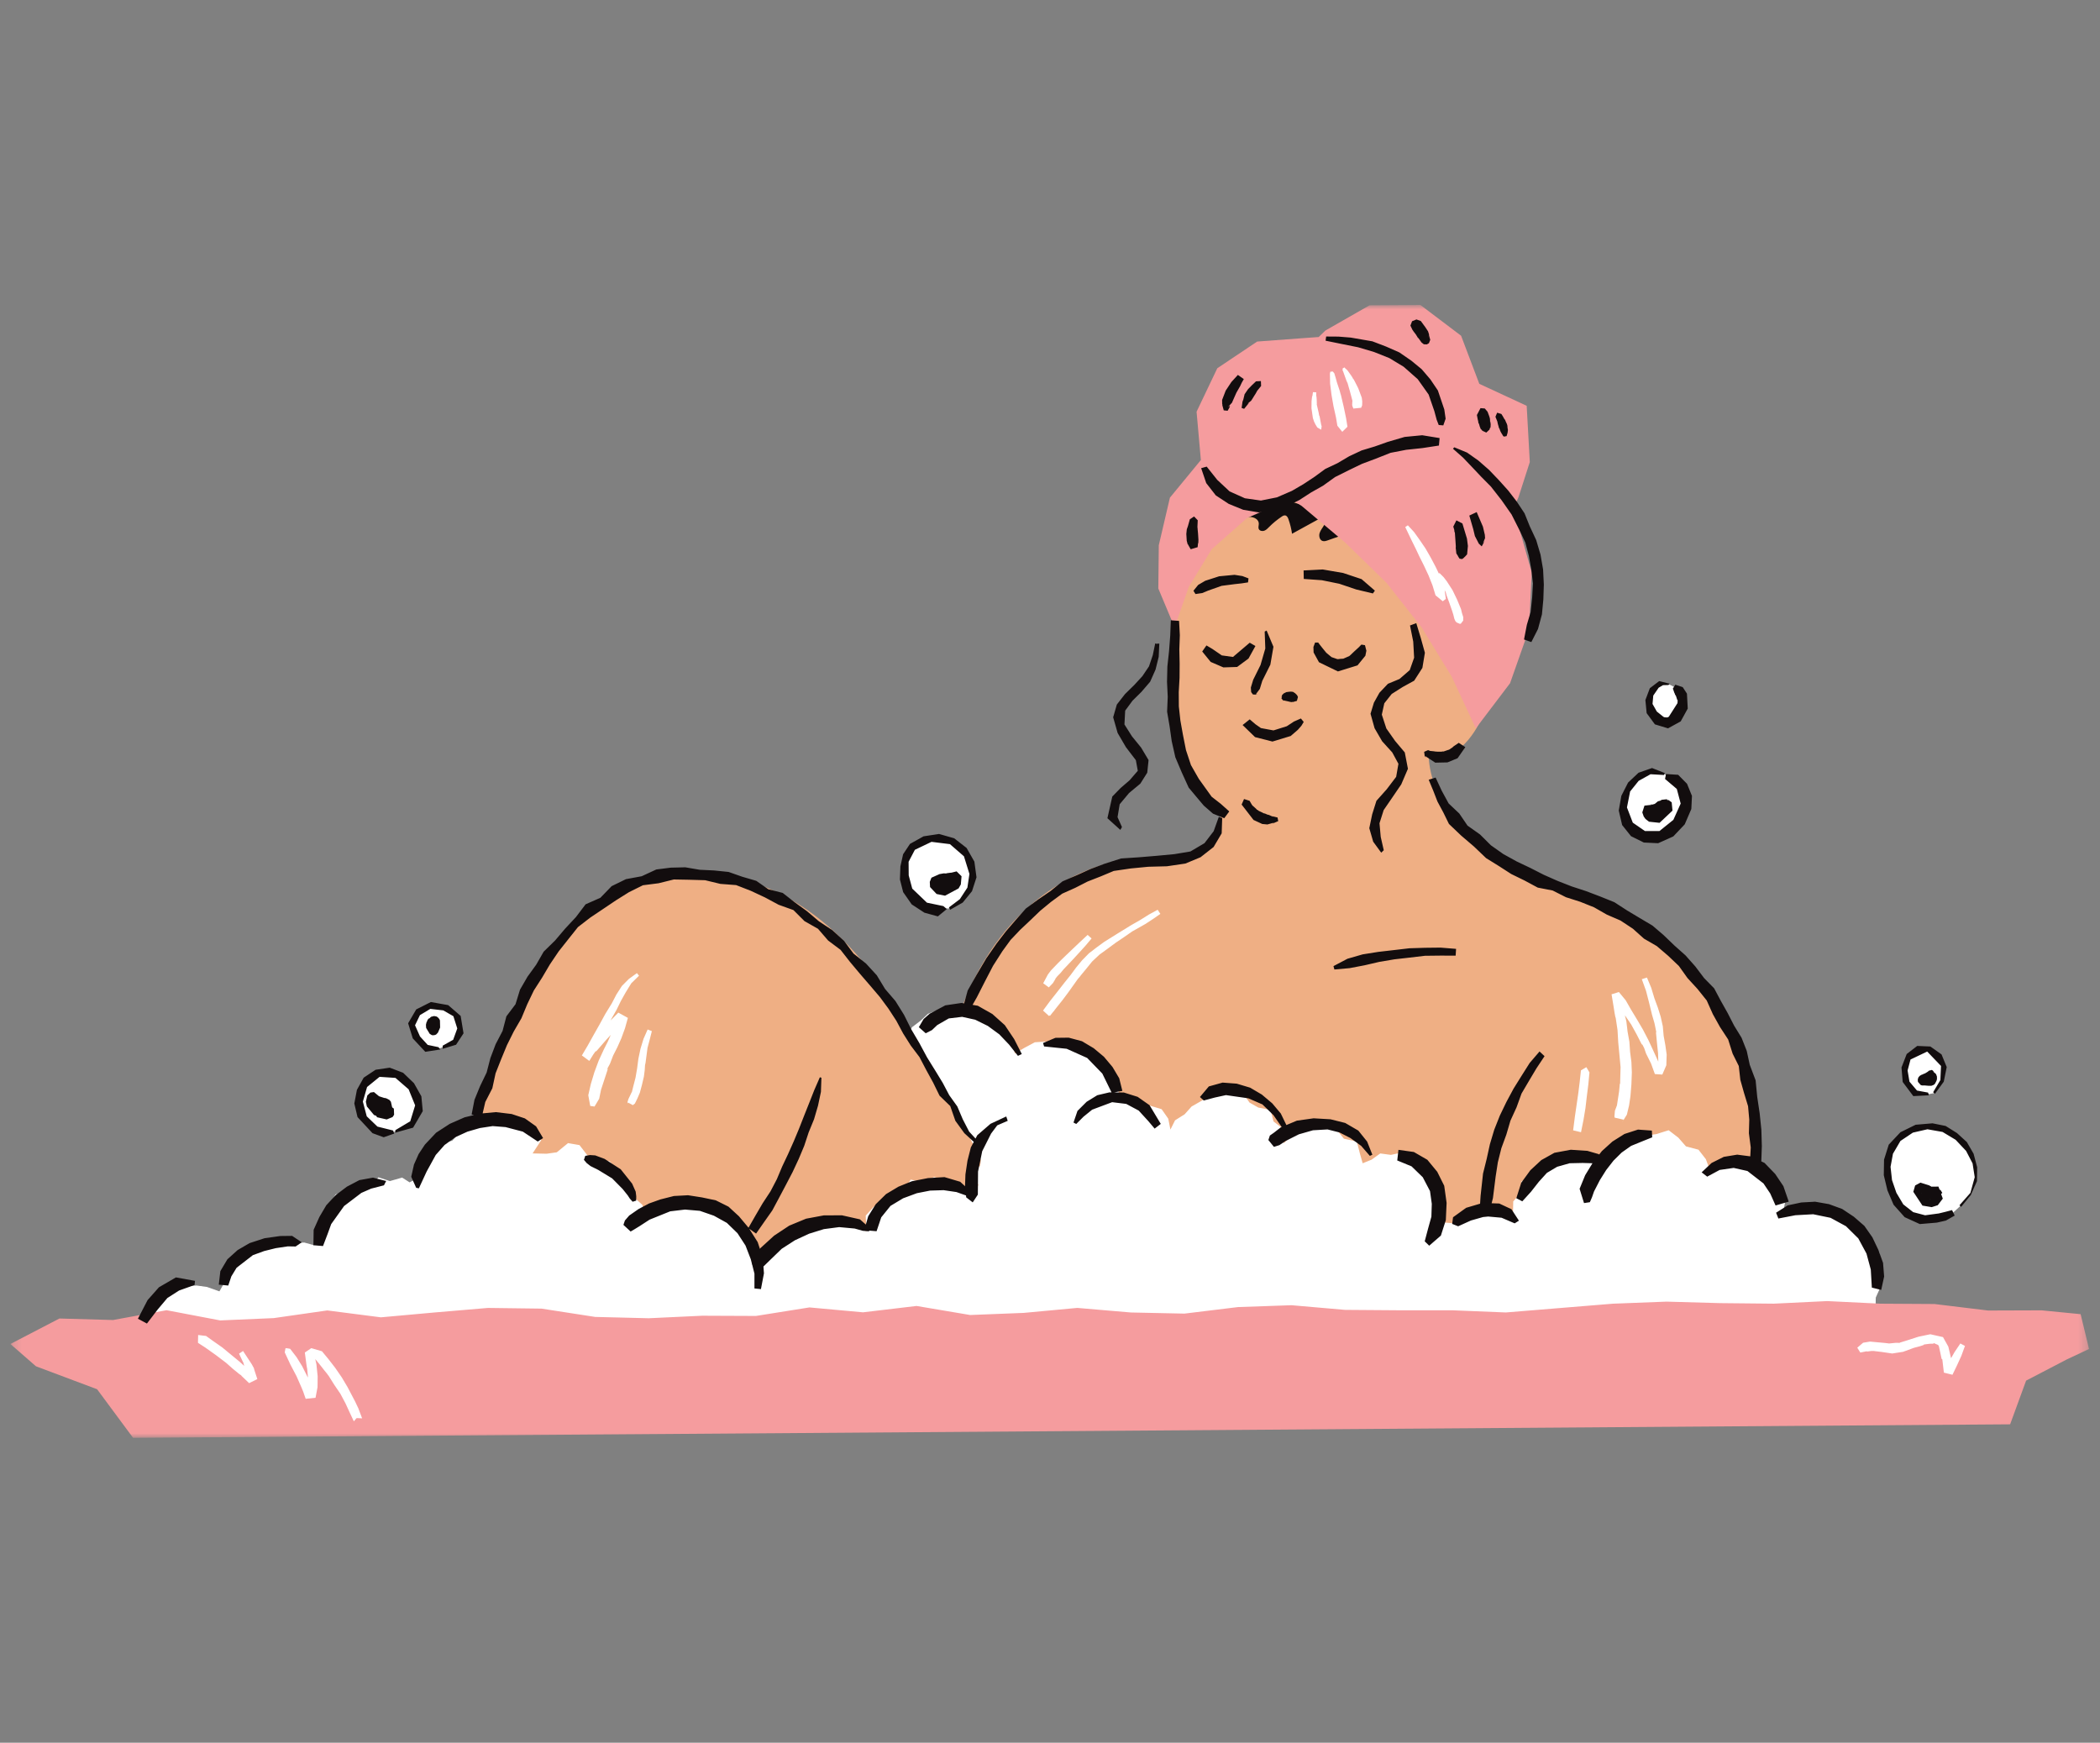 <svg width="241" height="200" viewBox="0 0 241 200" fill="none" xmlns="http://www.w3.org/2000/svg">
<rect x="0" y="0" width="241" height="200" fill="#808080" stroke="none"/>
<path d="M141.14 56.617C144.956 51.703 151.947 49.741 157.945 51.395C163.944 53.048 168.785 57.985 170.892 63.835C172.999 69.686 172.532 76.299 170.195 82.057C169.114 84.726 166.682 87.655 163.95 86.748C164.194 92.095 168.463 96.447 173.127 99.083C177.788 101.716 183.053 103.188 187.632 105.972C199.011 112.894 204.381 128.273 199.783 140.766C199.52 141.486 199.215 142.212 198.695 142.774C197.956 143.586 196.868 143.974 195.823 144.303C186.827 147.133 177.295 147.915 167.865 147.823C163.868 147.784 159.855 147.59 155.934 146.798C151.145 145.831 146.586 143.987 142.116 142.019C131.233 137.233 120.696 131.662 110.609 125.371C109.892 124.924 109.136 124.421 108.811 123.645C108.522 122.939 108.637 122.14 108.785 121.387C109.899 115.701 112.288 110.179 116.196 105.896C120.101 101.614 125.6 98.656 131.394 98.393C133.33 98.304 135.335 98.498 137.153 97.837C138.977 97.173 140.552 95.251 139.99 93.4C139.631 92.23 138.56 91.454 137.722 90.564C134.819 87.471 134.586 82.8 134.635 78.56C134.708 73.245 134.971 67.927 135.427 62.622" fill="#EFAF84"/>
<path d="M193.282 90.698L193.529 91.911L193.328 93.14L192.759 94.251L191.911 95.168L190.659 96.013L189.407 96.168L188.211 95.799L187.205 95.057L186.495 94.021L186.271 92.779L186.416 91.527L186.906 90.353L187.727 89.39L188.717 88.726L189.88 88.483L191.014 88.812L191.438 89.173L192.556 89.699L193.282 90.698ZM189.897 82.251L190.643 82.84L191.583 82.905L192.358 82.409L192.917 81.591L193.16 80.631L192.937 79.674L192.299 78.928L191.55 78.537L190.235 78.613L189.532 79.359L189.229 80.348L189.377 81.367L189.897 82.251ZM104.564 102.909L105.281 103.576L106.113 104.095L107.23 104.565L108.371 104.273L108.972 104.243L110.201 103.491L111.105 102.37L111.615 101.019L111.608 99.569L111.085 98.215L110.142 97.124L108.896 96.398L107.47 96.138L106.047 96.401L105.008 96.95L104.246 97.844L103.845 99.011L103.762 100.253L103.983 101.643L104.564 102.909ZM47.308 124.888L46.49 123.925L45.454 123.198L44.215 122.955L42.529 123.589L41.658 124.641L41.195 125.923L41.234 127.284L41.793 128.526L42.769 129.476L44.018 130.028L45.05 129.992L45.359 129.838L46.67 129.506L47.66 128.582L48.107 127.31L47.91 126.035L47.308 124.888ZM52.225 116.266L51.259 115.721L49.701 115.343L48.117 116.02L47.272 117.236L47.528 118.646L48.413 119.803L49.31 120.483L50.371 120.352L50.802 120.171L52.123 119.668L52.843 118.465L52.626 117.036L52.225 116.266ZM226.416 133.098L225.874 131.872L225.039 130.811L223.968 129.999L222.755 129.424L221.424 129.279L220.093 129.42L218.853 129.926L217.769 130.715L217.006 131.82L216.674 132.908L216.54 134.032L216.664 135.162L216.941 136.27L217.378 137.322L218.19 138.613L219.33 139.613L220.513 139.991L221.759 139.964L222.959 139.636L224.116 139.189L224.954 138.416L225.943 137.381L226.587 136.112L226.762 134.406L226.416 133.098ZM219.317 125.121L220.214 125.621L221.236 125.585L221.983 125.446L222.725 124.431L223.11 123.241L223.015 121.992L222.344 120.947L221.263 120.332L220.033 120.408L219.169 121.098L218.683 122.104L218.561 123.218L218.794 124.23L219.317 125.121ZM128.312 124.832L127.763 123.599L127.204 122.373L126.202 121.469L125.229 120.556L124.013 120.017L122.783 119.484L121.446 119.277L120.121 119.527L118.763 119.612L117.57 120.25L116.463 120.901L116.236 119.81L115.667 118.768L114.997 117.805L114.244 116.881L113.182 116.332L112.131 115.833L111.036 115.395L109.853 115.34L108.673 115.478L107.582 115.928L106.484 116.355L105.623 117.157L104.673 117.877L104.104 118.916L103.006 118.419L101.869 117.982L100.65 117.946L99.447 117.972L98.257 118.193L97.146 118.663L96.032 119.159L95.138 119.981L94.369 120.917L93.843 122.002L93.376 123.096L93.123 124.26L92.929 125.446L93.001 126.62L91.818 126.965L90.717 127.553L89.649 128.28L88.876 129.312L88.482 130.548L88.048 131.705L87.693 132.891L87.328 134.097L87.246 135.353L87.348 136.605L87.496 137.848L87.746 139.08L88.147 140.273L88.696 141.404L89.31 142.502L90.142 143.439L91.062 144.359L91.946 145.312L92.9 146.209L94.083 146.788L95.082 147.646L96.301 148.132L97.258 148.839L98.31 149.368L99.44 149.716L100.512 150.213L101.692 150.377L102.809 150.732L104.117 150.873L105.429 151.08L106.75 150.975L108.045 150.716L109.363 150.637L110.638 150.305L111.924 150.025L113.094 149.651L114.234 149.213L115.408 148.855L116.571 148.457L117.708 147.991L118.754 147.343L119.842 146.778L120.91 146.18L121.981 145.591L122.984 144.895L124.006 144.227L125.022 143.547L126.001 142.811L126.961 142.048L127.953 141.319L128.187 128.835L128.512 127.534L128.506 126.189L128.312 124.832Z" fill="white"/>
<path d="M114.97 140.421C113.816 143.271 112.669 146.124 111.519 148.977C111.374 149.332 111.217 149.7 110.917 149.94C110.569 150.219 110.089 150.259 109.642 150.285C100.557 150.87 91.453 151.367 82.345 151.123C77.846 151.002 73.356 150.703 68.863 150.404C62.371 149.966 55.886 149.536 49.395 149.099C50.89 143.482 52.386 137.868 53.881 132.25C55.768 125.164 57.714 117.943 61.711 111.787C65.707 105.637 72.179 100.618 79.512 100.273C85.244 100.007 90.838 102.613 95.154 106.393C99.469 110.17 102.674 115.044 105.57 119.997C109.136 126.101 112.314 132.425 115.325 138.818" fill="#EFAF84"/>
<path d="M157.088 60.259C155.53 60.877 153.955 61.466 152.364 62.015C152.177 62.08 151.98 62.143 151.793 62.087C151.444 61.985 151.332 61.522 151.441 61.176C151.546 60.831 151.802 60.555 151.97 60.24C152.141 59.921 152.213 59.494 151.973 59.224C150.741 59.898 149.512 60.578 148.276 61.255C148.197 60.69 148.059 60.138 147.871 59.599C147.806 59.408 147.704 59.194 147.503 59.152C147.352 59.122 147.204 59.208 147.079 59.296C146.567 59.642 146.083 60.033 145.65 60.473C145.482 60.644 145.311 60.828 145.081 60.91C144.854 60.989 144.555 60.923 144.456 60.706C144.378 60.522 144.463 60.315 144.463 60.111C144.463 59.494 143.635 59.185 143.056 59.385C142.471 59.596 142.067 60.108 141.594 60.509C141.12 60.91 140.45 61.219 139.901 60.933C139.644 59.01 139.7 57.042 140.059 55.135" fill="#120D0E"/>
<path d="M15.297 155.596L15.771 154.39L15.774 153.243L16.188 152.162L16.612 151.057L17.401 150.166L17.697 148.661L18.949 148.211L20.008 147.455L21.362 147.58L22.571 147.53L23.745 147.691L25.181 148.198L25.937 146.87L26.361 145.762L27.265 145.003L28.126 144.211L29.105 143.55L29.966 142.419L31.225 142.196L32.494 142.334L33.684 142.659L34.923 142.597L36.054 142.906L36.353 141.739L36.432 140.431L37.543 139.603L37.792 138.219L38.519 137.062L39.985 136.875L41.027 136.142L42.361 136.224L43.439 135.113L44.744 135.543L46.151 135.142L47.009 135.691L47.975 135.162L47.784 133.673L49.283 133.23L49.365 131.668L50.641 131.221L51.89 130.912L52.747 130.018L53.651 128.973L54.89 128.684L56.116 128.266L57.405 128.188L58.673 128.46L59.969 128.963L61.28 129.535L62.112 130.847L61.122 132.368L62.726 132.405L63.9 132.24L65.191 131.185L66.506 131.415L67.466 132.661L68.557 133.197L69.954 133.266L70.808 134.245L71.331 135.465L72.169 136.316L72.721 137.371L73.724 138.275L74.062 139.412L74.927 138.548L76.297 138.686L77.431 138.183L78.657 138.209L79.857 138.416L81.188 138.199L82.168 139.126L83.311 139.573L84.597 139.918L84.889 141.414L86.174 141.907L86.352 143.215L87.335 144.129L87.394 145.184L87.713 144.106L89.024 143.521L89.888 142.663L90.427 141.223L91.821 141.075L93.004 140.628L94.168 139.948L95.479 139.826L96.745 140.349L98.125 139.967L99.43 141.348L99.354 139.501L100.258 138.498L101.635 138.068L102.336 136.94L103.64 136.727L104.515 135.376L105.921 135.665L107.197 135.077L108.505 135.419L109.806 135.672L110.862 136.493L111.913 137.072L112.275 135.951L111.345 134.751L112.479 133.785L112.646 132.628L113.093 131.501L114.073 130.804L114.94 129.913L116.019 129.147L117.346 129.765L118.592 129.16L119.647 129.992L120.719 130.281L121.156 129.203L121.797 128.105L122.842 127.369L123.844 126.649L124.955 126.137L126.109 125.742L127.312 125.453L128.535 125.604L129.764 125.762L130.73 126.593L131.969 126.883L133.31 127.294L134.073 128.385L134.32 129.634L134.849 128.572L135.95 127.879L136.748 126.985L137.79 126.39L138.839 125.765L139.979 125.032L141.314 124.799L142.563 125.341L143.401 126.534L144.407 127.106L145.814 127.379L146.149 128.694L147.237 129.532L147.302 131.205L148.453 130.156L149.409 129.068L150.78 128.868L152.121 129.141L153.37 129.614L154.228 130.679L155.71 130.998L156.062 132.372L156.381 133.499L157.406 133.085L158.402 132.372L159.621 132.536L160.877 132.273L161.85 133.128L163.345 133.085L164.101 134.189L165.045 135.169L165.097 136.539L165.472 137.772L165.055 139.031L164.772 140.224L164.279 141.335L164.22 142.82L164.604 141.45L165.143 140.244L166.823 140.391L167.467 139.212L168.637 138.903L169.857 139.067L170.977 138.827L172.256 138.331L173.623 139.553L173.663 137.877L174.478 136.94L174.619 135.57L175.858 135.067L176.529 133.907L177.571 133.114L178.856 132.881L180.174 133.414L181.4 132.694L182.761 132.631L183.898 134.17L184.355 132.51L185.098 131.369L186.6 131.238L187.385 129.857L188.861 130.334L190.087 130.15L191.5 129.709L192.611 130.561L193.485 131.56L194.922 131.941L195.77 133.032L196.112 133.966L196.969 133.594L198.337 133.769L199.504 132.976L200.828 133.088L201.666 134.308L202.938 134.607L203.287 135.866L204.523 136.641L204.868 137.93L204.647 139.07L205.706 138.548L207.047 138.788L208.345 138.745L209.749 138.567L210.745 139.701L212.207 139.724L213.003 140.888L213.551 142.12L214.36 143.034L215.691 143.793L215.343 145.272L215.76 146.465L215.796 147.728L215.267 148.914L215.247 150.173L214.495 151.189L214.547 152.681L213.755 153.746" fill="white"/>
<mask id="mask0_175_1414" style="mask-type:luminance" maskUnits="userSpaceOnUse" x="1" y="35" width="239" height="130">
<path d="M1.191 35H239.735V165H1.191V35Z" fill="white"/>
</mask>
<g mask="url(#mask0_175_1414)">
<path d="M175.783 65.702L175.474 72.233L173.298 78.406L169.367 83.589L166.606 77.663L163.181 72.052L159.116 66.885L154.412 62.3L149.383 58.064L148.118 57.271L143.112 59.447L139.05 63.04L136.427 67.349L134.797 71.99L132.93 67.536L132.986 62.573L134.261 57.114L137.814 52.795L137.321 47.25L139.7 42.261L144.276 39.197L149.755 38.79L151.333 38.678L152.111 37.928L157.173 35.036L163.011 35L167.678 38.53L169.768 44.049L175.205 46.57L175.563 53.028L174.268 57.051L173.808 58.103L174.012 59.431L175.783 65.702ZM230.686 163.458L232.52 158.443L237.184 156.014L239.741 154.811L238.778 150.817L234.292 150.377L228.149 150.397L221.999 149.651L215.846 149.614L209.696 149.315L203.553 149.611L197.4 149.549L191.251 149.378L185.108 149.614L172.815 150.62L166.665 150.37H160.522L154.37 150.324L148.22 149.789L142.077 150.002L135.931 150.752L129.781 150.623L123.631 150.098L117.485 150.67L111.339 150.913L105.186 149.874L99.039 150.604L92.89 150.042L86.75 151.021L80.6 150.995L74.454 151.284L68.304 151.133L62.148 150.18L55.998 150.101L49.852 150.623L43.709 151.179L37.559 150.387L31.413 151.268L25.267 151.534L19.114 150.361L12.974 151.488L6.821 151.314L1.191 154.239L4.129 156.799L11.143 159.432L15.272 165.007" fill="#F59C9E"/>
</g>
<path d="M134.011 79.964L133.929 78.251L133.971 76.483L134.162 74.721L134.297 72.956L134.366 71.185H134.376L135.312 71.254L135.401 72.891L135.342 74.524L135.378 76.158L135.368 77.791L135.276 79.425L135.286 81.065L135.464 82.692L135.753 84.306L136.105 86.081L136.676 87.803L137.577 89.381L139.049 91.432L140.091 92.243L141.074 93.121L140.496 93.9L139.207 93.377L138.146 92.451L137.281 91.425L136.417 90.39L135.625 88.654L134.885 86.909L134.468 85.058L134.228 83.366L133.939 81.676L134.011 79.964ZM139.276 97.203L140.203 95.635L140.262 93.87L139.927 93.775L139.868 93.759L139.283 95.389L138.231 96.763L136.617 97.716L134.783 98.022L132.722 98.216L130.668 98.386L128.666 98.518L126.76 99.126L125.13 99.737L123.542 100.457L121.935 101.147L120.568 102.249L119.135 103.231L117.728 104.263L116.571 105.571L115.437 106.886L114.382 108.26L113.192 109.976L112.131 111.774L111.056 113.67L110.645 115.153L110.349 115.1L108.485 115.376L106.704 116.323L105.997 116.944L105.448 117.881L106.237 118.581L106.957 118.213L107.555 117.644L108.883 116.878L110.415 116.694L111.914 117.023L113.366 117.739L114.681 118.702L115.808 119.886L116.821 121.171L117.245 120.973L117.261 120.96L116.387 119.248L115.315 117.647L113.886 116.369L112.213 115.422L111.614 115.32L112.101 114.462L113.041 112.615L113.961 110.844L115.036 109.161L115.976 107.869L117.074 106.712L118.231 105.624L119.378 104.523L120.607 103.511L121.909 102.554L123.388 101.894L124.818 101.164L126.316 100.579L127.815 99.951L129.8 99.662L131.782 99.471L133.919 99.415L136.035 99.103L137.777 98.377L139.276 97.203ZM146.691 94.235L146.616 93.821L145.981 93.663L146.185 93.775L145.62 93.522L145.505 93.496L145.482 93.499L145.183 93.368L144.969 93.318L144.966 93.299L144.88 93.256L144.463 93.059L144.289 92.927H144.233L144.2 92.861L143.878 92.566L143.792 92.487L143.756 92.477L143.635 92.299L143.405 91.902L142.767 91.698L142.501 92.312L142.481 92.319L143.858 94.1L144.857 94.561L145.449 94.617L146.195 94.409L145.998 94.534L146.691 94.235ZM150.751 74.879L151.368 76L153.544 77.055L155.793 76.358L156.693 75.254L156.808 74.679L156.647 74.044L156.24 73.975L155.95 74.255L156.138 74.1L155.398 74.777L155.102 75.06L155.02 75.142L154.849 75.29L154.159 75.593L153.791 75.615L153.567 75.645L153.465 75.638L152.808 75.412L152.207 74.912L151.756 74.36L151.467 73.992L151.276 73.735L150.898 73.742L150.921 73.745L150.731 74.248L150.751 74.879ZM140.4 76.592L141.975 76.542L143.283 75.573L144.075 74.136L143.428 73.762L143.421 73.758L141.501 75.392L140.216 75.215L139.125 74.468L138.455 74.071L137.968 74.767L138.941 75.964L140.4 76.592ZM144.121 79.714H144.088L144.062 79.75L144.121 79.714ZM143.822 78.005L143.549 78.906L143.585 79.425L143.786 79.698L144.091 79.714L144.578 79.063L144.864 78.13L145.787 76.283L146.142 74.225L145.36 72.362L145.153 72.473L145.137 72.477L145.209 74.422L144.66 76.319L143.822 78.005ZM144.256 79.638L144.118 79.714L144.21 79.717L144.256 79.638ZM147.257 80.368L148.069 80.546L148.161 80.555L148.072 80.546L148.088 80.552L148.003 80.542L148.23 80.575L148.328 80.555L148.22 80.536L148.308 80.546H148.302L148.338 80.555L148.358 80.552L148.394 80.562L148.414 80.555L148.834 80.434L148.956 79.987L148.851 79.773L148.627 79.553L148.387 79.399L148.161 79.372L147.96 79.385L147.628 79.428L147.326 79.576L147.138 79.763L147.063 80.03L147.069 80.053L147.145 79.875L147.063 80.174L147.257 80.368ZM148.565 79.507L148.611 79.553L148.677 79.593L148.565 79.507ZM148.351 80.562L148.322 80.555H148.318L148.351 80.562ZM148.069 80.546L147.921 80.529L147.996 80.542L148.069 80.546ZM147.322 80.441L147.257 80.375L147.168 80.352L147.322 80.441ZM147.332 80.46H147.359L147.316 80.441L147.332 80.454V80.46ZM148.943 83.757L149.354 83.287L149.617 82.85L149.298 82.459L149.291 82.455L148.486 82.81L147.677 83.343L146.149 83.823L144.706 83.556L144.082 83.119L143.421 82.554L142.603 83.205L144.032 84.592L146.031 85.101L148.124 84.464L148.943 83.757ZM157.784 67.783L156.256 66.462L154.136 65.755L151.802 65.354L149.603 65.466L149.623 66.425V66.439L151.704 66.587L153.705 66.994L155.641 67.648L157.554 68.105L157.784 67.783ZM140.197 67.231L141.715 67.034L142.501 66.948L143.227 66.836L143.28 66.37L143.273 66.373L142.58 66.11L141.676 65.969L139.907 66.136L138.313 66.652L137.505 67.126L136.962 67.796L137.196 68.174L137.971 68.059L138.662 67.773L140.197 67.231ZM159.714 79.642L160.982 78.837L162.294 78.117L163.237 76.647L163.523 74.912L163.05 73.21L162.534 71.513L161.755 71.803L161.817 71.783L162.185 73.633L162.287 75.481L161.784 76.904L160.608 77.923L159.283 78.472L158.307 79.501L157.673 80.638L157.285 81.91L157.748 83.57L158.616 85.068L159.779 86.35L160.486 87.655L160.226 89.151L159.145 90.574L157.962 91.902L157.475 93.45L157.143 95.044L157.59 96.592L158.511 97.854L158.803 97.575L158.455 96.043L158.314 94.478L158.793 92.966L159.687 91.665L160.811 90.015L161.577 88.227L161.216 86.35L160.105 85.032L159.099 83.599L158.58 82.012L158.866 80.71L159.714 79.642ZM128.758 94.916L128.252 93.775L128.496 92.299L129.574 91.008L130.869 89.93L131.661 88.674L131.812 87.228L130.954 85.791L129.906 84.503L129.044 83.139L129.127 81.555L129.968 80.414L130.99 79.405L131.989 78.242L132.611 76.848L132.975 75.382L133.044 73.857L132.686 73.88L132.574 73.837L132.298 75.178L131.861 76.47L131.102 77.597L130.185 78.597L129.104 79.658L128.17 80.855L127.749 82.317L128.262 84.118L129.212 85.745L130.353 87.238L130.576 88.457L129.633 89.548L128.601 90.436L127.648 91.415L127.089 93.9L128.571 95.241L128.758 94.916ZM138.428 55.438L139.526 56.851L141.018 57.831L142.675 58.504L144.446 58.803L146.251 58.665L147.723 58.093L149.13 57.377L150.455 56.519L151.832 55.743L153.222 54.744L154.757 53.978L156.295 53.236L157.89 52.637L159.582 51.967L161.37 51.622L163.247 51.421L165.134 51.132L165.213 50.274L163.214 49.949L161.203 50.143L159.26 50.711L157.774 51.237L156.259 51.694L154.833 52.364L153.472 53.166L152.085 53.821L150.852 54.724L149.577 55.566L148.262 56.332L146.54 57.078L144.706 57.443L142.869 57.183L141.11 56.394L139.694 55.073L138.484 53.551L137.847 53.729L137.85 53.735L138.428 55.438ZM153.985 39.477L155.855 39.852L157.686 40.394L159.461 41.104L161.091 42.093L162.705 43.52L163.954 45.282L164.608 47.178L164.874 48.167L165.111 48.775L165.637 48.818L165.903 48.052L165.752 46.997L165.015 44.815L164.151 43.536L163.152 42.369L161.968 41.393L160.591 40.443L159.063 39.77L157.498 39.171L155.01 38.741L153.603 38.629L152.193 38.619L152.128 39.089V39.099L153.985 39.477ZM168.956 53.623L170.015 54.744L171.096 55.835L172.325 57.407L173.472 59.047L174.37 60.828L175.05 62.268L175.458 63.812L175.74 65.38L175.924 66.961L175.832 68.611L175.655 70.251L175.224 71.707L174.899 73.39L175.74 73.686L176.503 72.184L176.956 70.508L177.117 68.799L177.173 67.083L177.088 65.354L176.792 63.645L176.296 61.978L175.563 60.407L174.958 58.909L174.067 57.564L173.084 56.292L172.01 55.099L170.882 53.922L169.656 52.851L168.361 51.937L166.895 51.333L166.774 51.467L166.747 51.5L167.901 52.516L168.956 53.623ZM165.748 86.215L165.63 86.255L165.637 86.229L165.39 86.268L164.904 86.265L164.884 86.248L164.782 86.255L164.519 86.215L163.862 86.153L164.121 86.146L163.895 86.081L163.438 86.281L163.503 86.778L163.497 86.781L163.655 86.948L163.533 86.748L164.716 87.524L166.116 87.494L167.277 87.014L168.161 85.745L167.411 85.249L166.849 85.63L166.731 85.722L166.701 85.772L166.652 85.808L166.544 85.864L166.346 86.005L166.235 86.058V86.048L165.748 86.215ZM176.657 120.628L176.69 120.661L176.697 120.658L176.657 120.628ZM163.533 109.687L165.295 109.667L167.053 109.67L167.102 108.894L165.321 108.75L163.533 108.77L161.752 108.825L159.977 109.032L158.175 109.24L156.381 109.526L154.636 110.028L153.032 110.873L153.137 111.261L154.885 111.106L156.604 110.778L158.307 110.383L160.029 110.094L161.781 109.894L163.533 109.687ZM170.402 61.377L170.185 60.447L169.466 58.767L168.628 59.165H168.621L169.075 60.736L169.262 61.518L169.712 62.386L169.541 62.228L170.044 62.702L170.393 62.077L170.185 62.356L170.429 61.755L170.402 61.377ZM168.46 62.656L168.351 61.808L167.829 60.075L167.139 59.717L166.793 60.411L166.777 60.417L166.895 60.812L166.915 61.022L166.964 61.127L167.02 61.91L167.073 62.695L167.063 62.902L167.089 63.106L167.132 63.513L167.379 63.898L167.277 63.77L167.503 64.115L167.803 64.161L168.118 63.891L168.368 63.619L168.46 62.656ZM167.937 64.069L168.088 63.901L167.891 64.079L167.937 64.069ZM168.164 63.836L168.105 63.888L168.088 63.908L168.164 63.836ZM142.626 45.86L142.491 46.816L142.78 46.918L143.335 46.235L143.151 46.34L143.585 45.985L143.736 45.752L143.786 45.673L143.904 45.479L144.065 45.229L144.213 44.972L144.276 44.851L144.325 44.782H144.335L144.726 44.295L144.703 43.733L144.144 43.76L143.671 44.21L143.234 44.657L142.833 45.239L142.626 46.093V45.86ZM140.282 46.429L140.279 46.514L140.44 47.093L140.884 47.139L141.081 46.793L141.146 46.626L141.137 46.57L140.923 46.718L141.39 46.208L141.406 46.169L141.452 46.057L141.547 45.84L141.893 45.061L142.32 44.315L142.501 43.927L142.741 43.503L142.06 43.027L141.317 43.839L140.663 44.828L140.252 45.896L140.259 46.346L140.282 46.429ZM136.305 62.481L136.341 62.468L136.367 62.547L136.647 63.033L137.442 62.797L137.485 62.376L137.521 62.291L137.534 61.946L137.488 61.213L137.442 60.733L137.439 60.651L137.419 60.483L137.455 59.707L137.031 59.27L136.535 59.605L136.545 59.609L136.331 60.371L136.2 60.743L136.144 61.278L136.193 62.067L136.305 62.481ZM171.855 48.463L171.898 48.66L171.983 48.95L172.013 49.088L172.105 49.239L172.095 49.232L172.19 49.498L172.335 49.761L172.381 49.821L172.47 49.985L172.578 50.106L172.897 50.051L172.989 49.752L173.015 49.643L173.052 49.344L173.006 49.071L172.989 48.91L173.009 48.92L172.94 48.67L172.802 48.374L172.726 48.184L172.624 48.062V48.056L172.47 47.776L172.299 47.507L171.816 47.362L171.622 47.822L171.619 47.829L171.842 48.381L171.855 48.463ZM169.623 48.325L169.6 48.141L169.633 48.309L169.663 48.529L169.735 48.654L169.824 48.966L169.942 49.255L170.485 49.531L170.001 49.288L170.12 49.436L170.57 49.643L170.941 49.298L170.984 49.13L171.053 49.055L171.073 48.736L171.04 48.345L171.014 48.532L170.994 48.098L170.968 47.96L170.895 47.73L170.715 47.25L170.399 46.879L169.906 46.839L169.485 47.641H169.495L169.623 48.325ZM162.09 37.847L161.863 37.364L162.054 36.864L162.553 36.66L163.056 36.841L163.579 37.557L163.786 37.873L163.885 38.024L164.006 38.399L163.99 38.452L164.138 39L163.983 39.388L163.747 39.523L163.401 39.51L163.135 39.3L162.787 38.81L162.715 38.76L162.639 38.629L162.488 38.386L162.12 37.903L162.241 38.034L162.09 37.847ZM163.908 38.77L163.964 38.609L163.95 38.629V38.612L163.908 38.77ZM204.664 136.122L203.721 134.719L202.495 133.454L202.13 133.283L202.192 131.531L202.137 129.644L201.943 127.761L201.663 125.887L201.479 123.987L200.805 122.199L200.46 120.605L199.865 119.093L199.011 117.703L198.275 116.267L197.482 114.857L196.717 113.42L195.573 112.254L194.554 110.906L193.427 109.637L192.161 108.51L190.938 107.333L189.647 106.226L188.184 105.358L186.731 104.487L185.265 103.537L183.648 102.886L182.025 102.268L180.375 101.729L178.757 101.095L177.17 100.395L175.625 99.606L174.061 98.863L172.526 98.015L171.096 97.006L169.85 95.764L168.414 94.748L167.474 93.364L166.251 92.207L165.452 90.741L164.752 89.233L164.026 89.466L163.96 89.483L164.486 90.751L164.966 91.987L165.64 93.243L166.284 94.557L167.687 95.895L169.15 97.144L170.55 98.482L172.003 99.382L173.436 100.306L174.971 101.055L176.476 101.864L178.186 102.196L179.714 102.968L181.344 103.488L182.932 104.122L184.411 104.967L185.975 105.644L187.392 106.581L188.661 107.718L190.14 108.576L191.435 109.683L192.667 110.853L193.66 112.244L194.807 113.493L195.869 114.821L196.569 116.385L197.39 117.861L198.327 119.294L198.84 120.918L199.547 122.338L199.724 123.925L200.148 125.43L200.611 126.949L200.75 128.497L200.707 130.048L200.92 131.688L200.865 132.704L199.362 132.51L197.824 132.763L196.427 133.463L195.284 134.541L195.895 135.011L195.915 135.038L197.351 134.265L198.962 134.032L200.539 134.387L202.38 135.813L203.155 136.967L203.767 138.344L205.279 137.901L204.664 136.122ZM215.563 143.436L214.876 141.993L213.959 140.684L212.753 139.636L211.415 138.745L209.9 138.19L208.309 137.91L206.715 137.999L205.16 138.331L203.826 139.173L204.096 139.853L204.102 139.836L206.045 139.462L208.086 139.35L210.074 139.758L211.849 140.724L213.262 142.121L214.202 143.866L214.695 145.694L214.817 147.768L215.892 148.034L216.227 146.499L216.102 144.928L215.563 143.436ZM130.556 125.874L128.972 125.378L127.861 125.365L128.805 125.194L128.443 123.741L127.674 122.449L126.691 121.276L125.518 120.296L124.167 119.491L122.648 119.084L121.12 119.103L119.7 119.698L119.835 120.135L119.832 120.093L122.415 120.359L124.768 121.414L126.504 123.205L127.562 125.365L127.322 125.361L125.925 125.69L124.703 126.443L123.654 127.488L123.197 128.826L123.493 128.98L123.509 128.993L124.348 128.152L125.34 127.347L127.631 126.489L129.248 126.686L130.678 127.452L131.772 128.648L132.509 129.522L133.212 128.98L131.924 126.834L130.556 125.874ZM115.47 128.132L113.672 128.97L112.154 130.282L111.953 130.663L111.217 129.861L110.49 128.451L109.863 126.978L108.932 125.677L108.19 124.27L107.365 122.916L106.388 121.342L105.514 119.715L104.574 118.121L103.743 116.457L102.763 114.883L101.573 113.496L100.623 111.928L99.391 110.584L97.951 109.433L96.86 107.968L95.516 106.745L93.991 105.739L92.61 104.566L91.141 103.501L89.823 102.472L88.176 102.051L86.789 101.085L85.189 100.618L83.614 100.066L81.954 99.895L80.301 99.816L78.648 99.534L76.978 99.573L75.318 99.783L73.642 100.559L71.834 100.894L70.194 101.696L68.902 103.031L67.206 103.78L66.095 105.246L64.866 106.561L63.703 107.931L62.391 109.217L61.54 110.702L60.534 112.093L59.676 113.578L59.163 115.245L58.115 116.635L57.675 118.314L56.883 119.83L56.278 121.427L55.847 123.087L55.101 124.635L54.45 126.219L54.125 127.902L54.398 127.965L53.316 128.227L51.617 128.974L50.053 129.989L48.767 131.35L48.041 132.444L47.508 133.647L47.193 135.048L47.762 136.316L48.071 136.375L48.965 134.443L50.007 132.546L51.022 131.399L52.261 130.502L53.651 129.868L55.075 129.457L56.541 129.233L58.02 129.348L60.002 129.868L61.717 131.005L62.342 130.597L62.322 130.604L61.523 129.263L60.235 128.349L58.72 127.846L56.902 127.629L55.39 127.771L55.693 126.466L56.501 124.895L56.873 123.176L57.517 121.549L58.181 119.938L58.96 118.374L59.837 116.862L60.508 115.248L61.264 113.67L62.21 112.198L63.114 110.666L64.11 109.19L65.215 107.793L66.329 106.393L67.749 105.299L69.225 104.309L70.68 103.33L72.179 102.39L73.783 101.594L75.578 101.364L77.33 100.93L79.131 100.963L80.925 101.016L82.671 101.437L84.479 101.575L86.161 102.229L87.785 102.988L89.359 103.833L91.055 104.441L92.324 105.71L93.876 106.59L95.042 107.941L96.466 109.006L97.557 110.403L98.687 111.751L99.838 113.085L100.985 114.433L101.964 115.761L102.865 117.144L103.647 118.604L104.525 119.994L105.521 121.315L106.287 122.778L107.089 124.241L107.825 125.743L109.051 126.932L109.639 128.625L110.668 130.045L111.753 131.044L111.417 131.679L111.029 133.207L110.796 134.768L110.75 136.047L110.76 136.139L110.191 135.62L108.39 135.087L106.5 135.199L104.646 135.564L103.108 136.185L101.685 137.036L100.508 138.19L99.637 139.583L99.365 140.533L98.687 139.935L96.627 139.472L94.549 139.478L92.505 139.86L90.579 140.655L88.84 141.805L87.256 143.248L87.21 143.327L86.954 142.548L85.984 141.013L86.769 141.569L87.693 140.244L88.63 138.913L89.396 137.483L90.181 136.001L90.96 134.509L91.67 132.987L92.295 131.495L92.804 129.953L93.419 128.451L93.876 126.893L94.211 125.305L94.267 123.685L94.093 123.629L94.083 123.642L93.451 125.092L92.87 126.564L92.285 128.034L91.7 129.526L91.082 131.005L90.431 132.464L89.76 133.881L89.152 135.327L88.426 136.717L87.522 138.091L86.694 139.508L85.902 140.892L84.801 139.58L83.604 138.479L82.148 137.753L80.557 137.417L78.96 137.168L77.34 137.256L75.769 137.654L74.493 138.111L73.297 138.742L72.209 139.498L71.716 140.067L71.545 140.569L72.373 141.335L72.843 141.056L73.389 140.721L74.549 139.968L76.912 139.015L78.615 138.811L80.321 138.959L81.931 139.518L83.414 140.339L84.633 141.523L85.557 142.943L86.165 144.52L86.296 145.043L86.273 145.089L86.319 145.118L86.582 146.164V147.866L87.348 147.942L87.328 147.935L87.673 146.131L87.614 145.348L88.492 144.491L89.711 143.314L91.23 142.334L92.863 141.579L94.549 141.056L96.308 140.826L98.089 140.99L99.013 141.25L99.71 141.309L99.766 141.227L100.597 141.299L101.133 139.705L102.194 138.39L103.641 137.519L105.222 136.934L106.74 136.635L108.288 136.586L109.764 136.803L110.862 137.194L110.882 137.408L111.631 137.989L112.219 137.099L112.232 135.774L112.242 134.453L112.722 132.109L113.738 130.094L114.444 129.148L115.647 128.628L115.499 128.178L115.47 128.132ZM72.271 137.539L72.6 137.914L73.001 137.789H73.008L73.017 137.289L72.952 136.753L72.544 135.833L71.233 134.19L69.385 132.997L68.314 132.596L67.709 132.556L67.167 132.648L67.012 133.105L67.335 133.483L67.775 133.825L68.643 134.255L70.253 135.235L71.456 136.454L72.041 137.187L72.271 137.539ZM42.805 135.149L41.244 135.432L39.804 136.188L38.509 137.168L37.448 138.315L36.655 139.659L35.995 141.131L35.968 142.906L37.07 142.998L37.602 141.598L38.01 140.477L39.489 138.407L41.474 136.898L42.595 136.408L44.064 136.03L44.317 135.531L44.314 135.534L42.805 135.149ZM32.156 141.848L30.361 142.101L28.639 142.663L27.268 143.462L26.095 144.52L25.286 145.881L25.109 147.429L26.194 147.531L26.549 146.479L27.153 145.49L29.02 144.044L30.312 143.574L31.646 143.242L33.037 143.035L33.927 143.051L34.627 142.571H34.634L33.526 141.832L32.156 141.848ZM20.189 146.597L18.239 147.731L16.938 149.201L15.827 151.34L16.862 151.893L18.101 150.275L19.209 148.961L20.55 148.103L22.328 147.468L22.378 146.975L22.361 146.992L20.189 146.597ZM164.943 134.479L163.806 133.099L162.258 132.205L160.489 131.958L160.358 133.125L160.348 133.174L161.995 133.854L163.28 135.103L164.111 136.691L164.315 138.154L164.269 139.629L163.888 141.003L163.503 142.456L164.019 142.959L165.36 141.795L165.926 140.024L166.015 138.045L165.742 136.083L164.943 134.479ZM155.885 129.749L154.376 128.872L152.69 128.451L150.754 128.339L148.831 128.609L147.628 129.112L146.987 127.79L146.008 126.624L144.811 125.614L143.467 124.822L141.929 124.362L140.308 124.241L138.727 124.681L137.708 125.894L138.149 126.295L139.414 125.956L140.693 125.677L143.263 126.045L144.88 126.745L146.142 127.974L147.092 129.338L146.967 129.391L146.208 129.983L145.732 130.318L145.561 130.831L146.198 131.616L146.823 131.419L147.539 130.942L149.058 130.177L150.678 129.713L152.348 129.615L153.722 129.963L154.981 130.607L156.213 131.504L157.209 132.652L157.489 132.52L157.495 132.517L156.894 131.008L155.885 129.749ZM189.571 129.749L187.98 129.634L186.426 130.137L185.045 131.005L183.836 132.099L183.517 132.507L183.487 132.454L182.166 132.073L180.263 131.948L178.386 132.297L176.884 133.135L175.625 134.302L174.583 135.731L174.015 137.509L174.702 137.868L175.701 136.767L176.605 135.616L177.525 134.601L178.702 133.901L180.135 133.496L181.633 133.463L182.754 133.496L181.916 134.87L181.278 136.428L181.785 138.068L182.455 137.966L182.698 137.408L182.932 136.737L183.599 135.439L184.329 134.275L185.167 133.197L186.107 132.267L187.188 131.504L188.378 131.018L189.611 130.522L189.571 129.782V129.749ZM172.059 138.117L171.181 138.088L171.333 137.493L171.645 135.008L171.898 133.375L172.299 131.771L172.868 130.216L173.341 128.609L174.041 127.08L174.613 125.499L175.467 124.047L176.325 122.607L177.255 121.207L176.68 120.668L175.55 121.986L174.619 123.458L173.699 124.934L172.877 126.466L172.121 128.034L171.48 129.654L170.984 131.314L170.613 133.003L170.195 134.683L169.916 137.23L169.857 138.137L168.256 138.611L166.754 139.695L166.655 140.458L167.342 140.731L168.805 140.067L170.202 139.669L170.774 139.613V139.61L172.319 139.748L173.827 140.395L174.314 140.086L173.456 138.772L172.059 138.117ZM187.178 95.961L188.651 96.691L190.291 96.769L192.03 95.99L193.344 94.6L194.1 92.842L194.173 91.34L193.607 89.949L192.588 88.917L191.195 88.828L191.083 89.394L192.434 90.541L192.878 92.22L192.039 94.087L190.445 95.369H188.772L187.382 94.409L186.712 92.664L187.076 90.83L188.053 89.614L189.42 88.852L190.968 88.94L191.044 88.756L191.083 88.727L189.591 88.141L188.043 88.68L186.843 89.808L186.067 91.333L185.772 93.019L186.159 94.682L187.178 95.961ZM189.919 83.129L191.428 83.586L192.881 82.787L193.689 81.318L193.597 79.602L193.111 78.856L192.263 78.577L191.967 79.05L192.003 79.073L192.033 79.162L192.151 79.51L192.191 79.576L192.247 79.744L192.312 79.816L192.348 79.901L192.486 80.329L192.523 80.342L192.533 80.47L192.506 80.602L192.523 80.667V80.674L191.5 82.278L191.481 82.265L191.353 82.337L191.323 82.334L191.228 82.337L191.201 82.321L191.07 82.327L190.942 82.288L190.883 82.251L190.14 81.657L189.647 80.786L189.732 79.826L190.353 78.922L190.85 78.629L191.471 78.616L191.596 78.475L191.606 78.462L190.413 78.163L189.341 78.978L188.828 80.339L188.973 81.841L189.919 83.129ZM104.63 103.79L106.083 104.74L107.631 105.167L108.66 104.322L108.262 103.984L106.379 103.593L104.692 101.979L104.285 100.46L104.272 98.899L104.992 97.525L106.901 96.612L109.018 96.875L110.625 98.272L111.253 100.296L111.02 101.864L110.155 103.189L108.903 104.135L109.018 104.375L109.028 104.415L110.49 103.576L111.549 102.275L112.065 100.681L111.822 98.883L110.928 97.312L109.501 96.201L107.769 95.708L105.991 95.977L104.43 96.848L103.641 98.038L103.332 99.432L103.279 100.934L103.647 102.38L104.63 103.79ZM48.517 127.518L48.356 125.812L47.508 124.31L46.263 123.113L44.725 122.528L43.104 122.768L41.737 123.675L40.961 125.072L40.662 126.64L41.03 128.198L42.749 130.045L44.034 130.515L45.241 130.091L45.116 129.739L43.318 129.292L42.089 128.112L41.642 126.426L42.125 124.747L43.561 123.58L45.385 123.702L46.894 125.01L47.643 126.854L47.081 128.681L45.369 129.7V129.989V129.983L47.41 129.411L48.517 127.518ZM48.807 120.707L50.532 120.438L50.322 120.175L49.083 119.915L48.202 118.949L47.63 117.664L48.192 116.497L49.385 115.78L50.874 115.955L52.031 116.622L52.478 118.028L52.008 119.323L50.799 120.007L50.812 120.359V120.362L52.34 119.895L53.195 118.587L52.866 116.589L51.436 115.35L49.448 114.995L47.765 115.843L46.838 117.434L47.37 119.166L48.807 120.707ZM226.492 132.405L225.719 131.064L224.582 130.029L223.284 129.217L221.779 128.914L219.843 129.079L218.097 129.937L216.756 131.363L216.217 133.079L216.188 134.87L216.605 136.609L217.308 138.256L218.584 139.685L220.323 140.477L222.278 140.31L223.313 140.076L224.323 139.501L224.023 138.873L223.267 139.071L222.495 139.258L220.931 139.468L219.56 139.107L218.426 138.219L217.634 136.888L217.131 135.432L216.963 133.907L217.239 132.405L218.097 130.939L219.524 129.983L221.2 129.598L222.932 129.904L224.431 130.804L225.634 132.083L226.377 133.516L226.623 135.097L226.127 136.895L224.871 138.321L225.039 138.479L225.065 138.502L226.173 137.145L226.88 135.55L226.903 133.953L226.492 132.405ZM219.576 125.792L221.361 125.7L221.272 125.388L219.997 125.154L219.133 124.132L218.919 122.85L219.254 121.591L221.17 120.678L222.755 122.331L222.679 123.951L221.851 125.345L222.088 125.559L222.055 125.529L223.07 124.139L223.409 122.459L222.814 121.006L221.535 120.099L220.023 120.033L218.817 120.96L218.219 122.508L218.357 124.168L219.576 125.792ZM188.845 93.992L189.246 94.301L190.455 94.429L191.938 93.029L191.846 92.076L191.491 91.819L191.323 91.81L191.307 91.721L190.689 91.787L190.659 91.816L190.541 91.882H190.567L190.271 91.957L189.916 92.247L189.896 92.257L189.647 92.329L189.555 92.332L189.403 92.299L189.486 92.339L189.42 92.342H189.495L189.532 92.365L188.723 92.454L188.473 93.233L188.638 93.703L188.845 93.992ZM188.473 93.2L188.483 93.246L188.49 93.236L188.473 93.2ZM221.184 124.596L221.384 124.605L221.072 124.586L220.927 124.569H220.901L220.957 124.579L220.881 124.569H220.582L220.424 124.52L220.109 124.158L220.083 123.905L220.148 123.665L220.303 123.475L220.513 123.347L220.651 123.301L220.783 123.228L220.885 123.205L221.141 123.051L221.266 122.972L221.351 122.88L221.713 122.788L221.877 122.919L221.917 123.047L221.982 123.074L222.189 123.274L222.288 123.554V123.853L222.235 124.037L222.058 124.375L221.917 124.504L221.641 124.609H221.341L221.184 124.596ZM220.871 124.566L220.773 124.553L220.855 124.566H220.871ZM222.903 136.898L222.765 137.026L222.959 137.555L222.383 138.311L221.687 138.535L220.625 138.357L219.576 136.773L219.787 136.044L220.392 135.721L221.378 136.03L221.664 136.185L222.459 136.175L222.604 136.56L222.682 136.533L222.689 136.55L222.903 136.898ZM220.474 136.911L220.484 136.895L220.47 136.888L220.474 136.911ZM221.562 137.644L221.44 137.634L221.45 137.641L221.562 137.644ZM108.308 100.227L108.597 100.244L108.594 100.224L108.692 100.207L109.1 100.152L109.195 100.148L109.78 100L110.349 100.559L110.267 101.502L110.004 101.959L108.456 102.791L107.486 102.597L106.734 101.801L106.704 101.203L106.895 100.727L107.815 100.316L108.308 100.227ZM107.611 100.786L107.743 100.842L107.71 100.819L107.611 100.786ZM48.945 117.325L48.909 117.486L48.882 117.598L48.899 117.913L48.909 117.979L49.316 118.646L49.579 118.804H49.822L50.046 118.729L50.26 118.505L50.509 117.923L50.49 117.102L50.411 116.937L50.233 116.74L50.075 116.648L49.806 116.602L49.458 116.694L49.283 116.868L49.191 116.891L49.047 117.079H49.05L49.02 117.187L48.945 117.325ZM43.525 125.818L44.215 126.042L44.08 125.986L44.324 126.042L44.688 126.229L44.859 126.433L45.004 127.08L45.201 127.228L45.227 127.935L45.05 128.198L44.379 128.471L43.275 128.218L43.176 128.057L42.92 127.958L42.102 126.975L41.987 126.433L42.154 125.716L42.509 125.388L42.91 125.325L43.479 125.792L43.525 125.818ZM44.79 126.932L44.803 126.946L44.876 126.959L44.79 126.932Z" fill="#120D0E"/>
<path d="M191.119 119.951L191.27 121.022L191.231 122.252L190.771 123.32L189.916 123.261L189.476 122.051L188.904 120.901L188.694 120.293L188.493 119.895L188.401 119.836L187.819 118.698L187.195 117.568L186.478 116.516L186.646 117.226L186.784 118.393L186.991 119.55L187.073 120.723L187.224 121.89L187.274 123.067L187.224 124.437L187.113 125.801L186.955 126.866L186.702 127.918L186.347 128.49L186.366 128.506L186.34 128.5L186.127 128.845L186.33 128.496L185.305 128.263L185.275 128.115L185.331 127.471L185.564 126.856L185.808 125.269L185.893 124.391L185.929 124.352L185.939 123.898L185.979 122.462L185.847 121.042L185.712 119.625L185.63 118.212L185.42 116.805L185.38 116.71L185.298 116.283L185.186 115.573L184.986 114.35L184.979 114.343H184.986L184.943 114.11L185.788 113.847L186.57 114.797L187.178 115.862L187.869 117.002L188.546 118.156L189.16 119.336L189.719 120.539L190.271 121.749L190.311 121.834L190.281 120.861L190.156 119.678L190.044 118.495L190.077 118.449L190.012 118.11L189.87 117.42L189.591 116.46L189.256 115.086L188.901 113.709L188.417 112.375L188.427 112.371L189.006 112.184L189.499 113.364L189.87 114.587L190.255 115.629L190.587 116.69L190.827 117.775L190.925 118.879L191.119 119.951ZM185.305 128.293L185.298 128.273H185.288L185.305 128.293ZM181.43 122.84L181.288 124.178L181.121 125.512L180.927 126.843L180.733 128.171L180.536 129.719L181.44 129.936L181.725 128.523L181.949 127.172L182.107 125.818L182.278 124.467L182.409 123.073L182.054 122.468L181.43 122.84ZM132.857 104.404L131.838 104.963L130.852 105.581L129.84 106.159L128.262 107.129L126.737 108.079L125.843 108.733L124.966 109.407L124.19 110.199L123.503 111.03L122.862 111.898L122.188 112.736L121.35 113.811L120.505 114.882L119.851 115.767H119.835L119.848 115.776L119.7 115.974L120.39 116.601L120.466 116.523L120.505 116.572L120.893 116.085L121.005 115.974L120.995 115.957L121.222 115.668L121.929 114.781L122.609 113.873L123.69 112.355L123.94 112.066L124.068 111.895L124.611 111.241L125.34 110.34L126.185 109.548L127.118 108.871L128.039 108.191L128.989 107.55L129.929 106.896L131.437 106.044L132.308 105.476L133.166 104.881L132.837 104.378L132.857 104.404ZM120.847 112.809L121.1 112.385L121.163 112.23L121.153 112.269L121.34 112.039L121.731 111.638L122.057 111.241L123.085 110.159L123.828 109.351L124.565 108.539L125.271 107.701L124.818 107.29L123.96 108.089L123.112 108.894L122.264 109.702L121.426 110.518L120.614 111.362L120.259 111.832L119.72 112.841L120.364 113.315L120.847 112.809ZM156.23 46.796H156.213L156.2 46.832L156.23 46.796ZM156.19 46.859L156.2 46.839L156.082 46.974L156.19 46.859ZM155.875 44.555L155.487 43.792L155.375 43.585L155.336 43.519L155.286 43.463L155.224 43.378L155.221 43.342L155.046 43.072L154.636 42.5L154.356 42.241L154.327 42.195L154.3 42.165L154.087 42.28H154.077L154.09 42.372L154.07 42.481L154.143 42.632L154.366 43.26L154.616 43.95L154.58 43.726L154.925 44.929L155.207 45.994L155.188 46.198V46.461L155.119 46.283L155.188 46.504V46.54L155.234 46.694L155.27 46.763V46.757L155.273 46.776L155.306 46.832L155.286 46.803L155.309 46.888L156.203 46.796L156.322 46.53L156.335 46.066L156.279 45.639L155.875 44.555ZM155.273 46.767L155.27 46.776L155.29 46.806L155.28 46.783L155.273 46.767ZM154.202 46.661L153.883 45.317L153.847 45.215L153.742 44.824L153.436 43.91L153.285 43.361L153.13 42.845L152.953 42.632L152.673 42.658H152.67L152.624 42.891L152.634 43.391L152.644 44.022L152.808 45.327L153.035 46.625L153.321 47.907L153.479 48.857L154.041 49.557L154.636 48.975L154.481 47.999L154.202 46.661ZM151.441 47.785L151.411 47.69L151.401 47.753L151.332 47.361L151.106 46.382L151.125 46.405L151.122 46.316L151.109 45.873L151.086 45.574L151.079 45.518L151.053 45.416V45.021L150.668 45.005H150.678L150.622 45.386L150.629 45.403L150.576 45.508L150.557 45.685L150.517 46.03L150.507 46.859L150.668 47.97L150.8 48.374L150.958 48.699L151.178 49.061L151.618 49.314L151.7 48.762L151.654 48.923L151.441 47.785ZM167.931 70.843L167.78 70.363L167.671 69.906L167.224 68.824L166.692 67.723L166.028 66.698L165.666 66.228L165.199 65.764L165.124 65.82L164.762 65.064L164.194 63.989L163.589 62.934L162.902 61.929L162.284 61.064L161.567 60.285L161.272 60.486H161.268L162.031 62.08L162.465 62.957L162.882 63.845L163.431 64.943L163.95 66.054L164.401 67.191L164.743 68.318L165.574 69.002L165.929 68.732L165.788 67.717L165.926 68.003L166.031 68.387L166.291 69.078L166.662 70.142L166.793 70.563L166.899 70.997L167.017 71.276L167.139 71.391L167.119 71.421L167.523 71.589L167.641 71.579L167.904 71.24L167.931 71.184L167.914 71.109L167.931 70.843ZM70.96 116.21L70.073 117.111L70.194 116.878L70.753 115.898L71.249 114.882L71.801 113.896L72.449 112.841L73.336 111.974L73.087 111.671L73.093 111.675L72.173 112.342L71.377 113.14L70.746 114.12L70.207 115.155L69.468 116.358L68.791 117.597L68.097 118.823L67.45 119.987L66.776 121.127L67.627 121.752L67.689 121.657L67.693 121.66L67.749 121.561L68.071 121.039L68.34 120.657L68.436 120.641L69.537 119.372L70.092 118.764L69.767 119.51L69.303 120.424L68.708 121.716L68.212 123.05L67.801 124.418L67.512 125.69L67.736 126.919L68.229 126.988L68.761 126.097L68.978 125.052L69.695 122.869L69.757 122.656L69.675 122.685L70.003 122.077L70.365 121.137L70.858 120.164L71.302 119.165L71.726 118.008L72.058 116.815L70.96 116.21ZM74.326 118.14L73.849 119.224L73.504 120.358L73.261 121.515L73.119 122.6L72.935 123.675L72.662 124.73L72.508 125.361L72.488 125.351L72.406 125.528L72.123 126.117L72.005 126.498L72.051 126.649L72.071 126.528L72.607 126.817L72.6 126.846L72.863 126.643L73.139 126.081L73.432 125.4L73.678 124.477L73.895 123.55L73.99 122.807L74.026 122.219L74.082 121.985L74.312 120.25L74.566 119.293L74.809 118.334L74.349 118.156L74.326 118.14ZM41.119 161.611L40.757 160.845L39.88 159.176L39.219 158.065L38.483 156.996L37.694 155.974L36.948 155.074L35.725 154.715L34.983 155.218L35.176 156.668L35.236 157.023L35.249 157.049L35.328 157.9L35.324 158.088L35.226 157.877L34.677 156.789L34.039 155.754L33.296 154.791L32.849 154.715L32.757 154.752L32.678 155.205L33.323 156.592L34.033 157.943L34.634 159.31L34.664 159.393L34.788 159.688L35.081 160.53L36.212 160.411L36.442 159.189L36.455 157.946L36.314 156.576L36.182 155.978H36.185L36.324 156.142L36.751 156.668L37.257 157.312L37.609 157.743L37.559 157.697L37.714 157.89L38.371 158.936L39.065 159.955L39.646 161.046L40.07 161.969L40.606 163.116L40.925 162.742L41.559 162.771L41.119 161.611ZM32.738 154.752H32.757V154.745L32.738 154.752ZM29.188 157.197L29.178 157.187L29.142 157.019L28.895 156.566L27.893 155.041L27.419 155.36L27.436 155.353L27.847 156.227L27.922 156.369V156.362L28.024 156.75L27.502 156.277L26.503 155.455L25.5 154.627L24.438 153.884L23.646 153.315L22.739 153.207L22.719 154.104L23.567 154.653L24.774 155.511L25.957 156.408L26.696 157.065L27.456 157.687L27.656 157.821L27.696 157.854L27.715 157.897L27.88 158.055L28.59 158.732L29.533 158.265L29.224 157.322L29.188 157.197ZM225.003 154.193L224.98 154.173L224.309 155.166L223.908 155.872L223.593 154.541L222.982 153.447L221.525 153.121L220.168 153.404L218.85 153.828L218.025 154.084L218.032 154.111L217.558 154.104L216.773 154.183L216.763 154.173L216.273 154.117L214.607 153.963L213.815 154.094L213.144 154.663L213.493 155.222L214.222 155.074L214.278 155.106L214.751 155.044H215.08L215.09 155.051L215.898 155.146L217.154 155.33L218.406 155.136L219.645 154.679L220.378 154.485L220.76 154.354L220.799 154.298L221.45 154.212L221.877 154.206L221.91 154.13L222.423 154.351L222.502 154.475L222.544 154.643L222.725 155.491L222.82 155.941L222.903 155.997L223.083 157.526L224.069 157.769L224.592 156.687L225.092 155.593L225.503 154.462L225.003 154.193Z" fill="white"/>
</svg>

